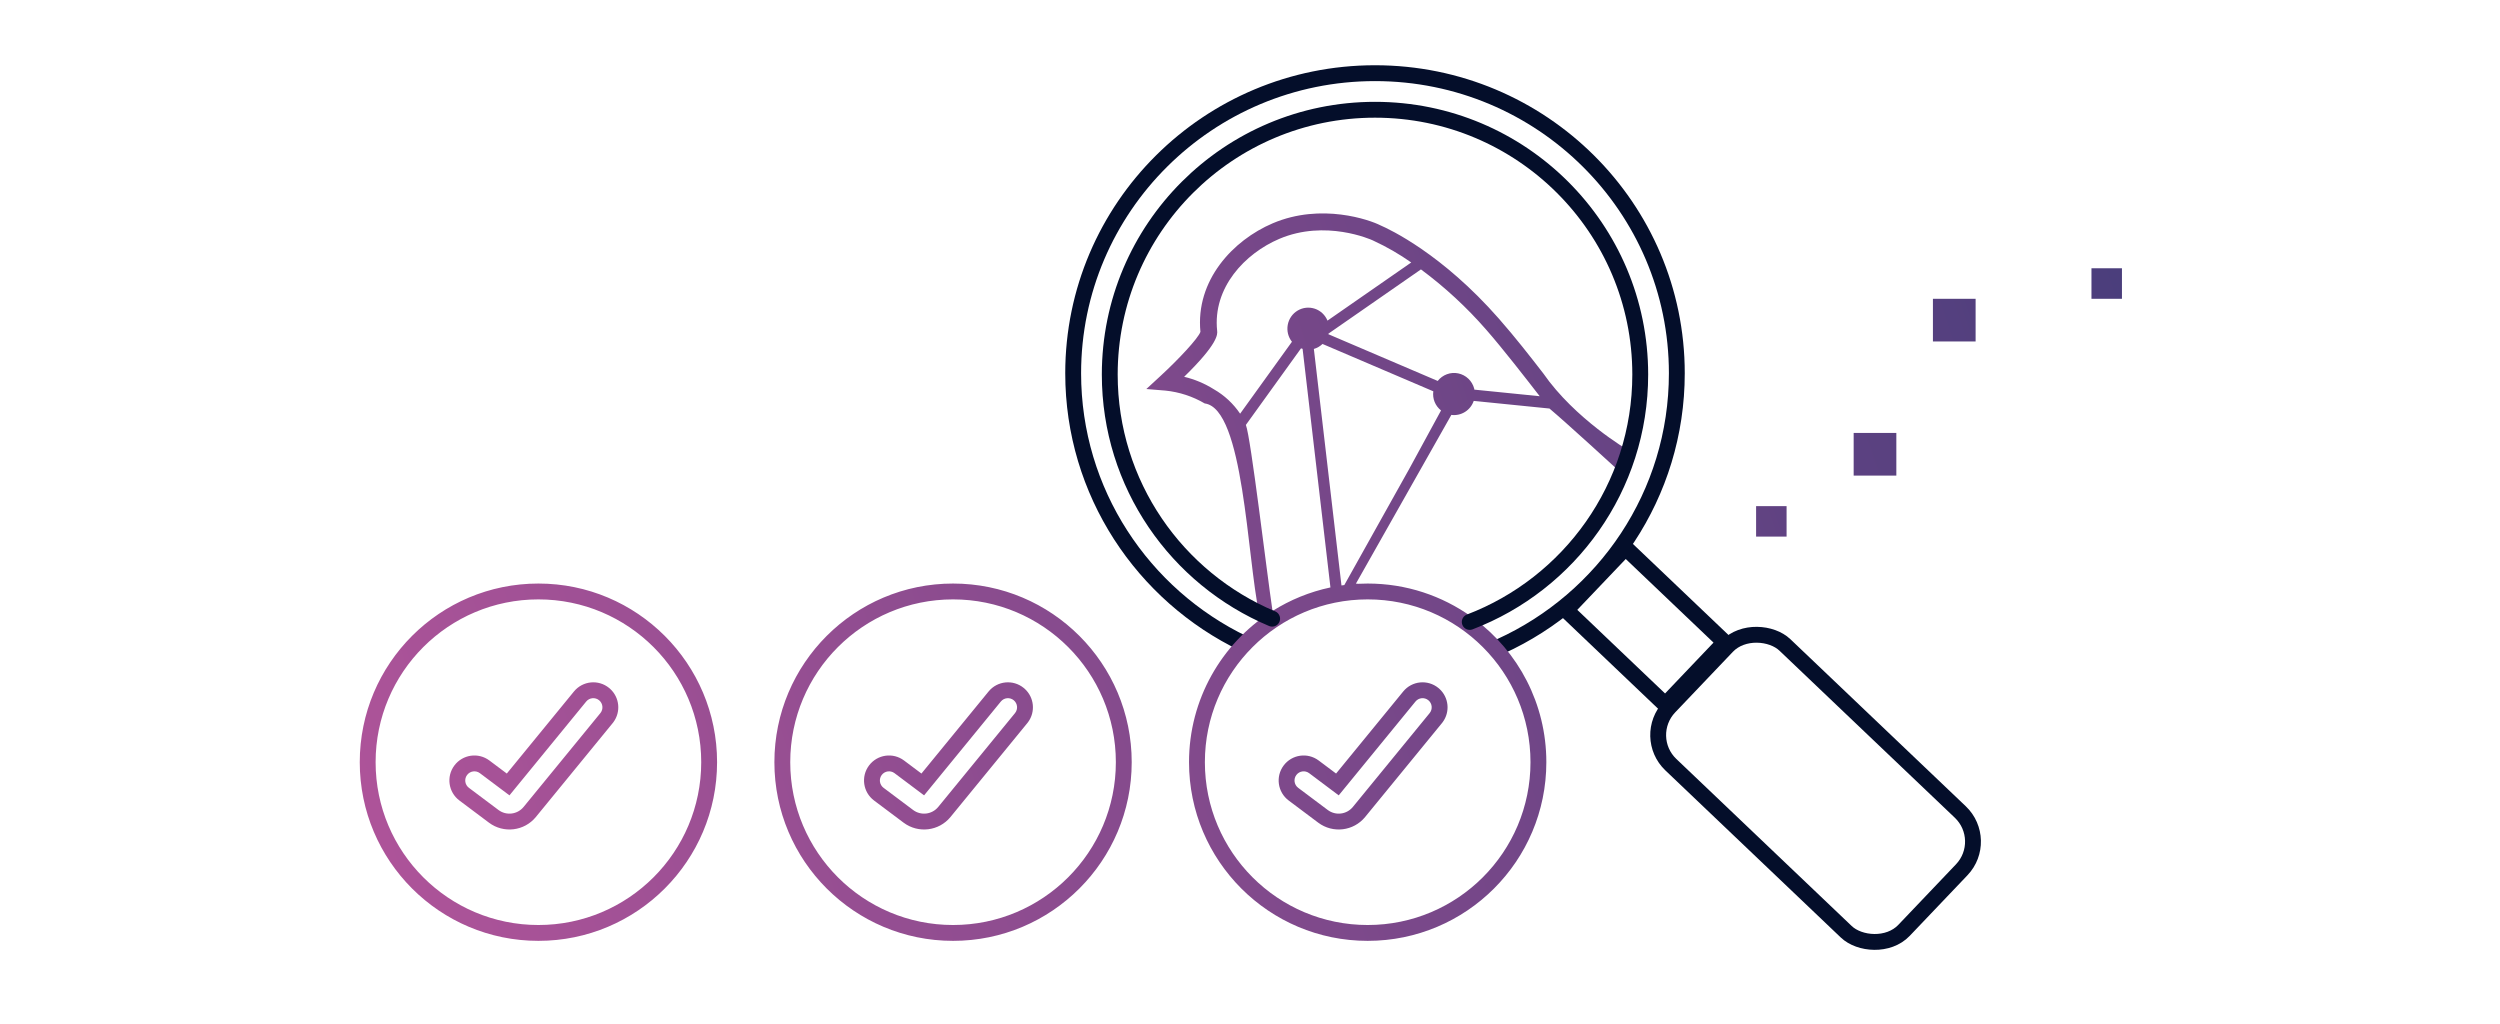 <svg width="410" height="168" viewBox="0 0 410 168" fill="none" xmlns="http://www.w3.org/2000/svg">
<path d="M246.07 106C263.14 98.235 275 81.104 275 61.219C275 34.036 252.838 12 225.5 12C198.162 12 176 34.036 176 61.219C176 80.739 187.429 97.606 203.996 105.563" stroke="#040E2A" stroke-width="2.6" stroke-linecap="round" stroke-linejoin="round"/>
<rect x="269.167" y="120.785" width="27.123" height="53.131" rx="6.7" transform="rotate(-46.39 269.167 120.785)" stroke="#040E2A" stroke-width="2.6"/>
<rect x="256.838" y="100.061" width="14.119" height="22.479" transform="rotate(-46.39 256.838 100.061)" stroke="#040E2A" stroke-width="2.6"/>
<path d="M88.3 95.701C104.482 95.701 117.6 108.819 117.6 125C117.599 141.182 104.482 154.3 88.3 154.3C72.118 154.3 59 141.182 59 125C59 108.819 72.118 95.701 88.3 95.701ZM156.3 95.701C172.482 95.701 185.6 108.819 185.6 125C185.599 141.182 172.482 154.3 156.3 154.3C140.118 154.3 127 141.182 127 125C127 108.819 140.118 95.701 156.3 95.701ZM208.729 36.62C216.716 33.222 224.696 36.094 226.342 36.934C227.978 37.641 236.522 41.666 245.81 52.252C248.565 55.393 250.872 58.364 253.099 61.238C258.282 68.715 266.962 73.792 267 73.814C266.991 73.889 265.717 84.429 253.134 94.332C257.38 90.401 261.776 84.757 265.167 76.919C265.167 76.919 256.736 69.194 254.115 66.999L241.692 65.748C241.436 66.498 240.93 67.137 240.261 67.556C239.592 67.975 238.801 68.148 238.02 68.046L222.368 95.718C222.499 95.724 222.628 95.733 222.757 95.741C223.268 95.714 223.782 95.701 224.3 95.701C230.64 95.701 236.509 97.714 241.304 101.136C241.904 101.046 242.525 100.879 243.172 100.614C247.102 98.628 250.387 96.495 253.134 94.332C248.804 98.341 244.628 100.568 241.825 101.516C248.973 106.859 253.6 115.39 253.6 125C253.599 141.182 240.482 154.3 224.3 154.3C208.118 154.3 195 141.182 195 125C195 114.691 200.325 105.626 208.373 100.404C207.648 100.533 207.021 100.614 206.5 100.614C204.51 91.37 203.99 67 197.573 66.165C195.604 65.009 193.411 64.29 191.144 64.059L188 63.8L190.327 61.653C193.233 58.98 196.506 55.488 196.871 54.425C196.042 45.967 202.212 39.393 208.729 36.62ZM88.3 98.3C73.554 98.3 61.6 110.255 61.6 125C61.6 139.746 73.554 151.701 88.3 151.701C103.046 151.701 115 139.746 115 125C115 110.254 103.046 98.3 88.3 98.3ZM156.3 98.3C141.554 98.3 129.6 110.255 129.6 125C129.6 139.746 141.554 151.701 156.3 151.701C171.046 151.701 183 139.746 183 125C183 110.254 171.046 98.3 156.3 98.3ZM224.3 98.3C209.554 98.3 197.6 110.255 197.6 125C197.6 139.746 209.554 151.701 224.3 151.701C239.046 151.701 251 139.746 251 125C251 110.254 239.046 98.3 224.3 98.3ZM94.127 113.404C95.561 111.652 98.144 111.394 99.897 112.828L100.056 112.965C101.611 114.375 101.848 116.74 100.603 118.43L100.473 118.597L87.884 133.984C85.984 136.306 82.59 136.718 80.189 134.917L75.34 131.28C73.529 129.921 73.161 127.351 74.519 125.54C75.878 123.728 78.448 123.362 80.26 124.72L83.116 126.862L94.127 113.404ZM162.127 113.404C163.561 111.652 166.144 111.394 167.896 112.828L168.056 112.965C169.611 114.375 169.848 116.74 168.603 118.43L168.473 118.597L155.884 133.984C153.983 136.306 150.59 136.718 148.189 134.917L143.34 131.28C141.529 129.921 141.161 127.351 142.52 125.54C143.878 123.728 146.448 123.362 148.26 124.72L151.116 126.862L162.127 113.404ZM230.127 113.404C231.561 111.652 234.144 111.394 235.896 112.828L236.056 112.965C237.611 114.375 237.848 116.74 236.603 118.43L236.473 118.597L223.884 133.984C221.984 136.306 218.59 136.718 216.189 134.917L211.34 131.28C209.529 129.921 209.161 127.351 210.52 125.54C211.878 123.728 214.448 123.362 216.26 124.72L219.116 126.862L230.127 113.404ZM98.25 114.839C97.609 114.315 96.663 114.409 96.139 115.05L83.55 130.438L78.7 126.799C78.038 126.303 77.097 126.437 76.6 127.099C76.103 127.762 76.237 128.703 76.899 129.2L81.749 132.837C83.035 133.802 84.853 133.581 85.871 132.337L98.461 116.951C98.986 116.31 98.891 115.364 98.25 114.839ZM166.25 114.839C165.609 114.315 164.663 114.409 164.139 115.05L151.55 130.438L146.7 126.799C146.038 126.303 145.097 126.437 144.6 127.099C144.103 127.762 144.237 128.703 144.899 129.2L149.749 132.837C151.035 133.802 152.853 133.581 153.871 132.337L166.461 116.951C166.985 116.31 166.891 115.364 166.25 114.839ZM234.25 114.839C233.609 114.315 232.663 114.409 232.139 115.05L219.55 130.438L214.7 126.799C214.038 126.303 213.097 126.437 212.6 127.099C212.103 127.762 212.237 128.703 212.899 129.2L217.749 132.837C219.035 133.802 220.853 133.581 221.871 132.337L234.461 116.951C234.985 116.31 234.891 115.364 234.25 114.839ZM204.324 69.686C205.14 71.776 207.693 93.472 208.694 100.199C211.563 98.39 214.767 97.066 218.192 96.339L213.625 57.21C213.538 57.185 213.453 57.161 213.368 57.129L204.324 69.686ZM216.891 56.409C216.491 56.794 216.005 57.076 215.473 57.228L220.001 96.014C220.156 95.991 220.312 95.97 220.468 95.95L231.103 76.919L236.33 67.315C235.866 66.948 235.5 66.465 235.277 65.915C235.055 65.364 234.985 64.763 235.062 64.173L216.891 56.409ZM293 88.001H288V83.001H293V88.001ZM311 78.001H304V71.001H311V78.001ZM225.132 39.421C224.828 39.28 217.365 35.957 209.802 39.174C204.189 41.563 198.859 47.154 199.613 54.259C199.67 54.792 199.83 56.304 194.2 61.795C195.927 62.205 197.572 62.897 199.076 63.843C200.796 64.827 202.268 66.197 203.38 67.846L211.879 56.048C211.574 55.663 211.353 55.215 211.234 54.737C211.116 54.258 211.103 53.759 211.191 53.274C211.28 52.789 211.47 52.328 211.75 51.924C212.03 51.52 212.395 51.182 212.816 50.931C213.238 50.681 213.705 50.524 214.191 50.472C214.678 50.421 215.174 50.475 215.638 50.631C216.101 50.788 216.525 51.044 216.883 51.38C217.24 51.717 217.52 52.127 217.707 52.583L231.439 43.046C229.495 41.676 227.431 40.486 225.274 39.49L225.132 39.421ZM217.871 54.712C217.863 54.745 217.858 54.779 217.85 54.811L235.785 62.475C236.177 61.974 236.701 61.592 237.296 61.373C237.891 61.153 238.53 61.105 239.15 61.234C239.771 61.363 240.344 61.663 240.805 62.101C241.265 62.539 241.6 63.099 241.764 63.715C241.78 63.777 241.78 63.839 241.793 63.9L252.511 64.98C250.309 62.139 246.454 57.168 243.755 54.09C240.547 50.408 236.953 47.085 233.036 44.182L217.871 54.712ZM324 56.001H317V49.001H324V56.001ZM348 49.001H343V44.001H348V49.001Z" fill="url(#paint0_linear_17430_31360)"/>
<path d="M208.633 101.466C192.985 94.889 182 79.438 182 61.426C182 37.442 201.476 18 225.5 18C249.524 18 269 37.442 269 61.426C269 79.945 257.388 95.757 241.036 102" stroke="#040E2A" stroke-width="2.6" stroke-linecap="round" stroke-linejoin="round"/>
<defs>
<linearGradient id="paint0_linear_17430_31360" x1="422.203" y1="-20.922" x2="30.244" y2="108.593" gradientUnits="userSpaceOnUse">
<stop stop-color="#2D3773"/>
<stop offset="1" stop-color="#B4559B"/>
</linearGradient>
</defs>
</svg>
